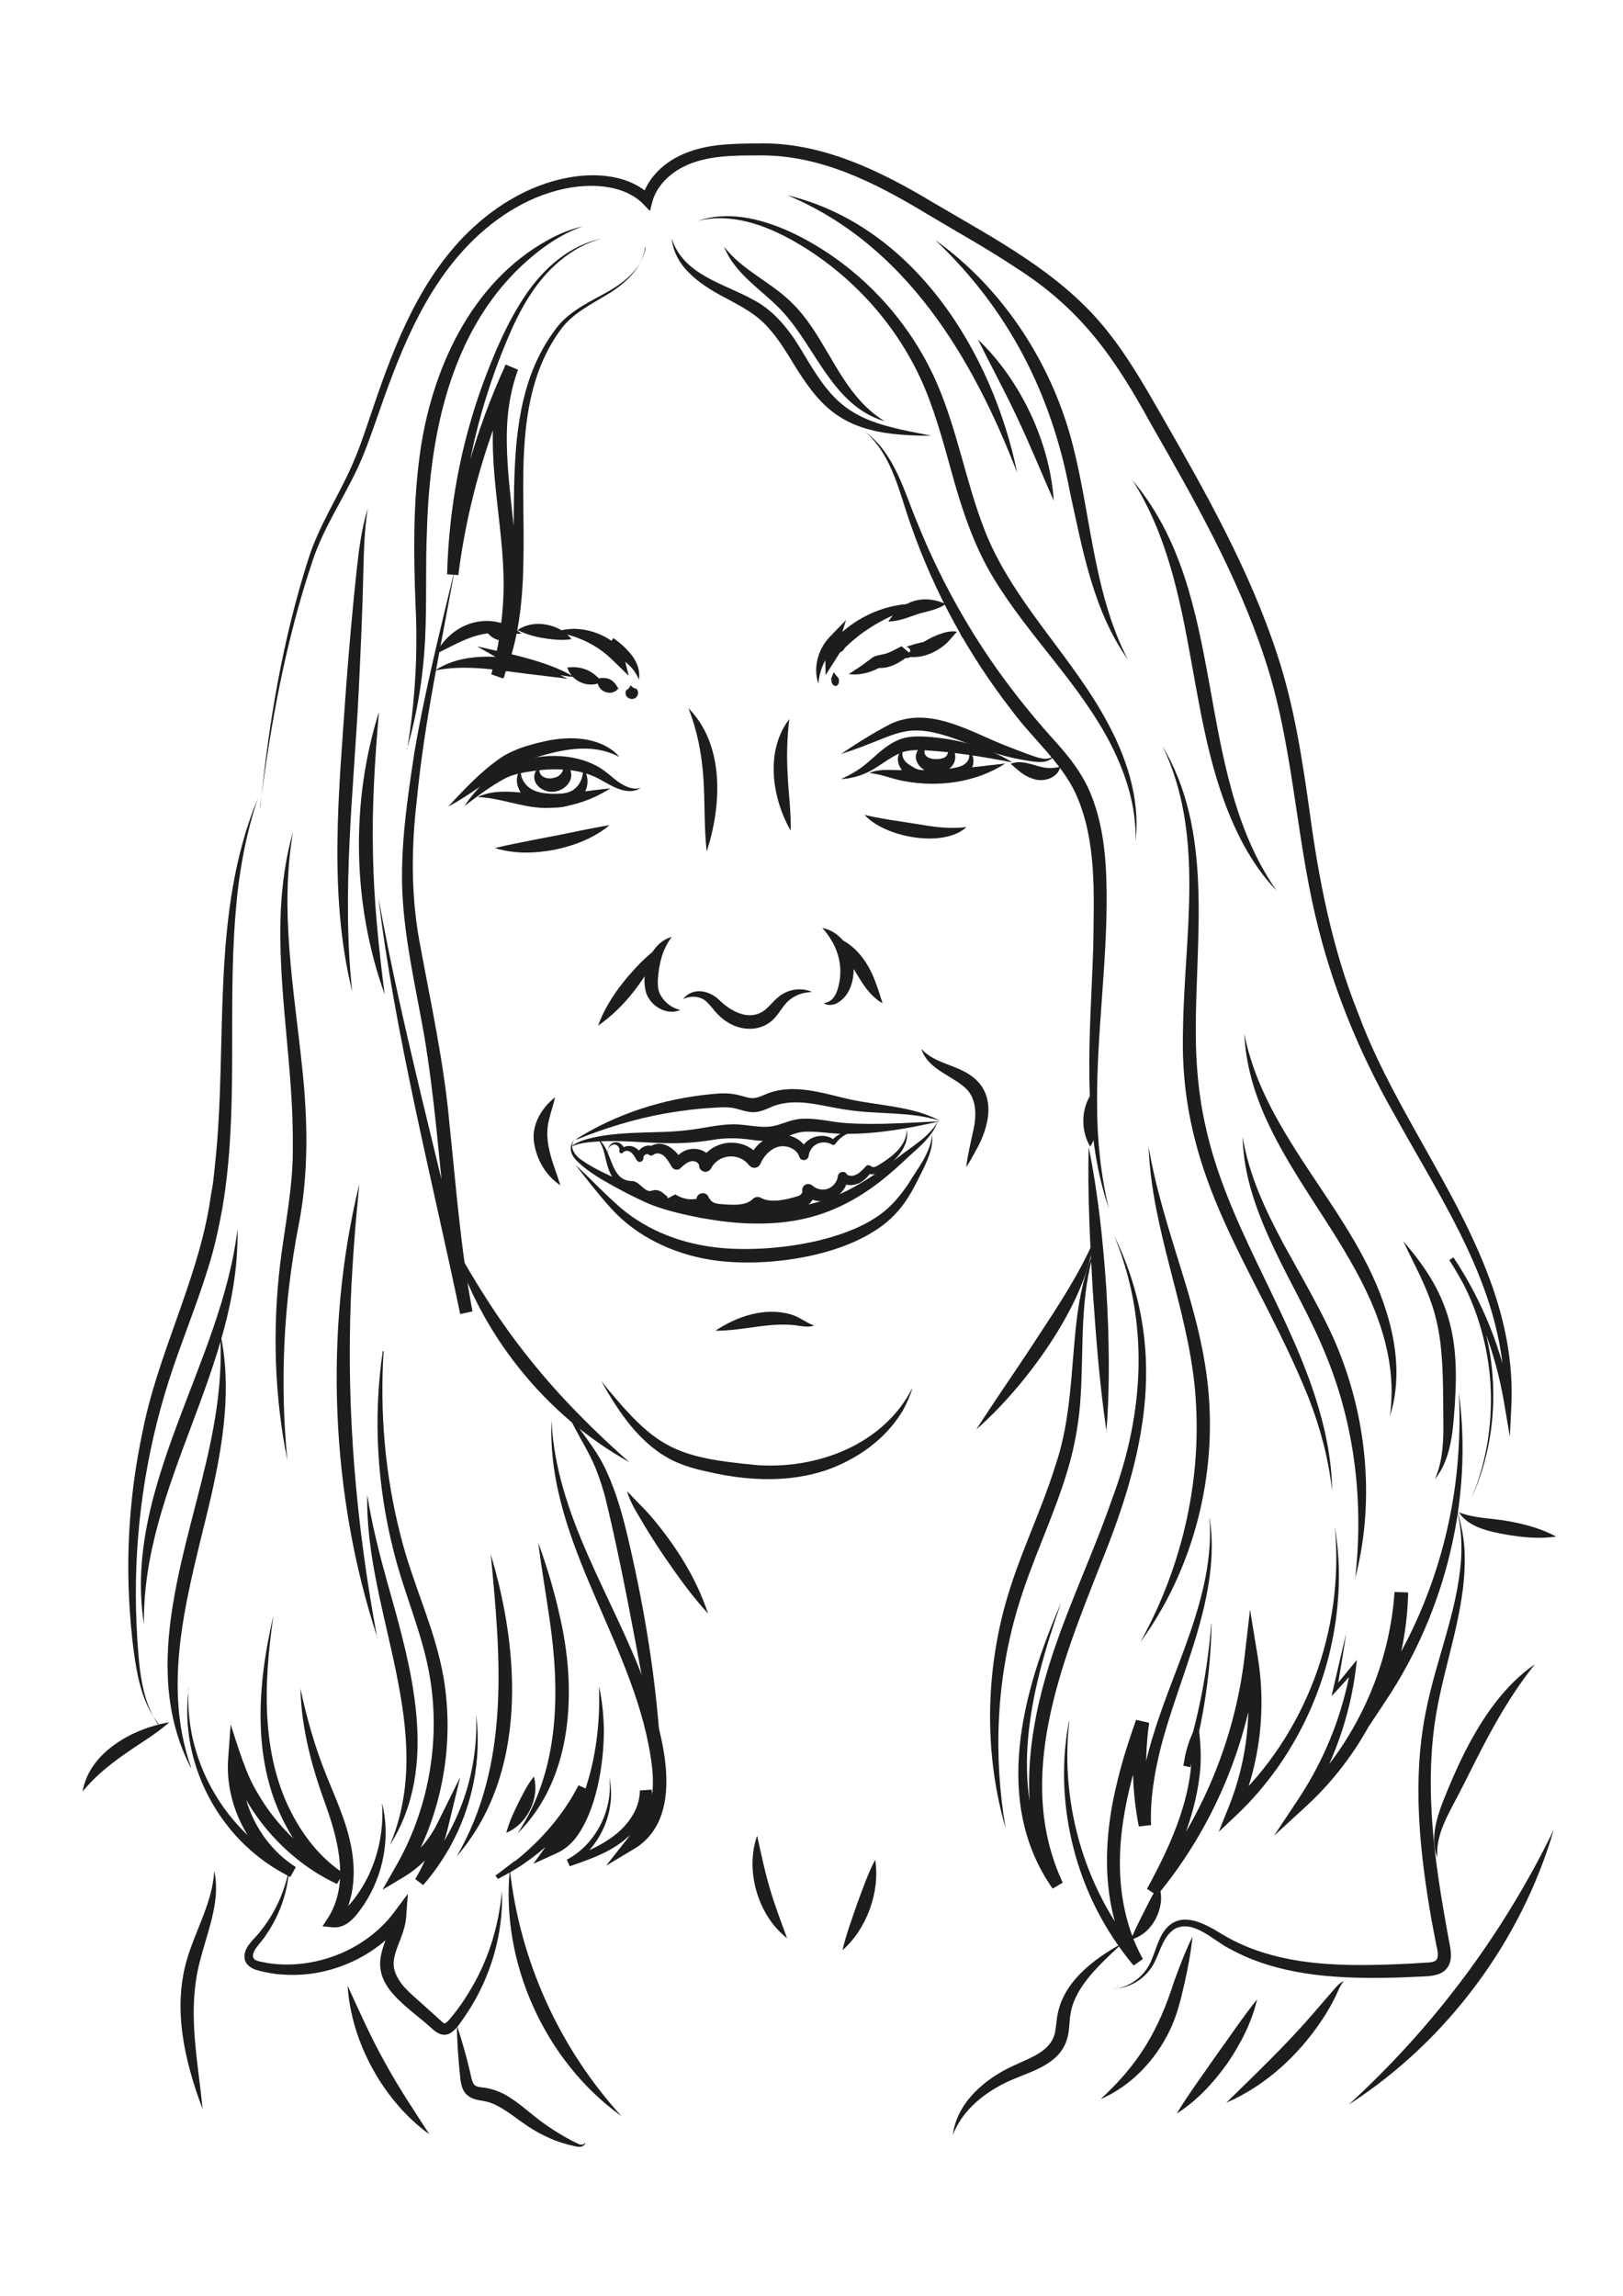 <?xml version="1.0" encoding="UTF-8"?>
<svg id="Vrstva_1" xmlns="http://www.w3.org/2000/svg" version="1.1" viewBox="0 0 595.3 841.9">
  <!-- Generator: Adobe Illustrator 29.0.0, SVG Export Plug-In . SVG Version: 2.1.0 Build 186)  -->
  <defs>
    <style>
      .st0 {
        fill: #1d1d1b;
      }
    </style>
  </defs>
  <path class="st0" d="M246.3,343.7c-3.5,4.8-4.6,9.9-5,15.5-.1,2.7.1,4.7,1.6,6.7,1.4,2,3.5,3.7,6.6,4.5-4.9,2.1-10.8-1.3-12.5-6.3-2.2-7.4,1.4-18.2,9.3-20.5h0Z"/>
  <path class="st0" d="M302.2,367.9c3-.5,4.3-2.7,5.1-5.3,1.5-5.1,1.2-10.3-1-15.2-1.1-2.4-2.6-4.8-4.7-7.1,6.5,1.2,11.2,7.8,11.5,14.3.2,5-1.4,10.7-6.1,13.3-1.6.8-3.6.9-4.9,0h0Z"/>
  <path class="st0" d="M250.5,366.4c3.6-4.5,9.7-3.3,13.5.5,4,3.9,10.2,7.3,15.5,4.2,2.4-1.3,4.7-5,7.6-6.6,3.2-1.9,7.5-2.3,10.7-.7-3.4.1-6.4,1.2-8.8,3.4-2.5,2.4-3.8,5.8-6.9,7.9-4.6,3.3-11.1,2.6-15.5-.4-2.1-1.3-3.9-3.2-5.4-5.1-1.4-1.7-2.6-3.1-4.5-3.7-1.9-.6-4.1-.5-6.2.5h0Z"/>
  <path class="st0" d="M205.6,434.7c-5.3-3.4-8.7-9.3-9.7-15.5-1.1-6.5,2.7-12.9,7.7-16.8-.7,3.1-1.7,5.8-2.3,8.5-2,8.2,1.8,16,4.3,23.9h0Z"/>
  <path class="st0" d="M338.1,384.8c4.9,5.3,12.3,5.5,18.1,9.7,9.6,6.8,6.7,18.8,1.7,27.5-1.1,2-2.2,4.1-3.5,6,.5-4.5,1.7-9.1,2.6-13.5,1.3-5.7,1.3-12.4-3.7-16.2-3.3-2.7-7.7-4.6-11.2-7.6-1.8-1.6-3.4-3.6-4.1-5.9h0Z"/>
  <path class="st0" d="M209.9,420.1c2.4-1.6,5.2-2.4,8-3,8.4-1.8,17.2-1.7,25.6-2,2.8-.1,5.6-.3,8.3-.6,5.7-.6,11.2-2.1,17.1-2.2,5.8,0,10.8,1.9,16.2.3,2.5-.7,5.2-2,8.6-2.3,6.2-.4,11.3,1.3,17.3,1.6,11.1.7,22.4-.2,33.8-.7-11.1,2.5-22.4,4.6-33.9,4.6-5.4.2-11.5-1.2-16.6-.7-2.3.3-4.8,1.4-7.7,2.4-2.9,1-6.4,1-9.4.7-5.9-.9-10.6-1.1-16.3-.1-5.6.9-11.6,1.3-17.3,1.1-8.6-.2-16.9-1.2-25.4-.5-2.8.2-5.6.5-8.2,1.6h0Z"/>
  <path class="st0" d="M211.4,417.7c14.6-9.2,31.7-14.7,49-16.4,2.9-.3,5.9-.6,9.1,0,2.4.4,4,1.2,6.1,1.4,1.8.1,3-.5,5-1.3,9.9-4.4,21.2-.5,30.8,1.7,5.4,1.2,11.1,1.8,16.8,2.8,5.7,1,11.4,2.3,16.5,5.1-11-3.5-22.4-2.2-34-4-8.7-1.2-17-4.2-25.4-1.9-2.6.7-4.3,2-7.3,2.6-3.1.7-6.5-.9-9.2-1.4-2.4-.4-5.1-.2-8,0-5.6.3-11.2,1.1-16.7,2-11.1,2-22,5.3-32.6,9.6h0Z"/>
  <path class="st0" d="M210.9,417.7c-2.5,2.6-.1,6.1,2.4,7.7,5.3,3.7,11.3,6.2,17.2,8.7,8.8,4.2,17.9,6.4,27.6,7.9,18.7,3.1,38.7,2.7,55.5-6.9,5.6-3.1,10.8-6.8,16-10.8,5-4,11-7.2,14.3-12.9-2.3,6.3-8.2,10.3-12.8,14.8-16,15-31.8,22.8-54,22.5-6.7,0-13.3-.9-19.8-2-6.5-1.3-13-2.7-19.2-5.2-6.1-2.7-11.8-5.7-17.6-9.1-2.8-1.7-5.6-3.6-8-5.8-1.2-1.1-2.5-2.4-3-4.2-.4-1.6,0-3.6,1.4-4.6h0Z"/>
  <path class="st0" d="M211.1,427.2c5,4.6,9.7,9.6,14.7,14.1,9.8,9.1,22.5,14.3,35.6,16,18.8,2.6,52-1.4,65.6-15.5,2.3-2.3,4.3-4.9,6.2-7.7,3.4-5.7,8.1-11.2,8.7-18,.5,5.2-2,10.1-4.3,14.7-2.3,4.7-4.7,9.3-8.2,13.3-14.1,16.5-48.1,21.2-68.7,17.9-13.8-2.2-27.2-8.5-36.6-18.9-4.6-5.1-8.8-10.5-13-15.9h0Z"/>
  <path class="st0" d="M220.2,418.4c4.4,4.2,3.8,14.3,11.2,14.7,3-.2,4.5,3.6,7,3.7.7-.1,1.9-.6,2.7-.3,1.6.3,2.4,1.3,3.5,2.2.1,0,.2.1.4.1.1,0,.3,0,.1,0,0,0-.2.1-.4.3-.1.2-.2.4-.2.6l3.2-1.7c1.5,1,3.3,1.6,5.1,1.8,1,0,2,0,2.9-.2.1,0,.3-.1.3-.2,0,0,0,0-.2.2-.1.2-.2.7,0,1l4.5-1.1c.6,1.7,2.8,2,4.5,2.1,2.5.2,5.4.4,7.7-.1,1.5-.3,2.7-.9,3.6-1.8.8-.8,2.1-1,3-.4,3.9,2.1,9.8.5,13.7-.7.7-.2,1.5-1,1.5-1.6-.3-1.4.6-2.7,2-2.8.7,0,1.3.2,1.7.6,1.4,1.3,3.7,1.8,5.5,1.2,1.9-.6,3.5-2.5,3.8-4.5,0-1.1,1.1-1.9,2.1-1.7.5,0,.9.3,1.1.7.6.9,2.3.8,3.2.4,1.4-.5,2.6-1.8,3.9-3.2.4-.5,1.1-.5,1.6-.2l.8.5s-.2,0,0,0c1,.1,1.9-.5,3-1.2,4.6-2.9,9.6-6.8,9.6-12.7,1.1,6.1-3.8,11.1-8.2,14.5-1.8,1.7-5.4,3.4-6.9.5,0,0,2.4.3,2.4.3-1.3,1.7-2.6,3.4-4.6,4.4-2.4,1.2-5.5,1.2-7.5-.9,0,0,3.2-1,3.2-1-.8,7.7-10.2,11.3-16.1,6.3,0,0,3.8-2.2,3.8-2.2.7,5-3.5,7.1-7,7.9-4.9,1.3-10.4,2.4-15.2-.3,0,0,3-.4,3-.4-1.7,1.8-4.1,2.8-6.2,3.2-3.2.6-6,.4-9.1,0-3.6-.2-8-2-8.7-6.2-.4-2.7,3.4-3.7,4.4-1.2.8,2-.9,4.2-2.7,4.7-4.2,1.2-8.8.1-12.2-2.5,0,0,3.2-1.7,3.2-1.7,0,3.6-4.6,4-6.6,1.9-.3-.4-1.5-1.5-1.6-1.4-.1,0-.2,0-.4,0-.3,0-1,.2-1.6.2-1.3,0-2.4-.6-3.1-1.2-1.3-.8-2.3-2.5-3.4-3.1-.5-.3-1.4-.2-2.1-.4-3.7-1-5.6-4.6-6.6-8-.9-3.1-1.2-6.4-3-9.1h0Z"/>
  <path class="st0" d="M223.2,422.4c-.5-1.5.7-3.3,2.4-3.5,1.9-.2,3.6,1.5,3.5,3.4,0,0-1.5-.5-1.5-.5,1.1-1.7,3.4-1.9,5.1-1.1,1.5.8,2.5,2.1,3.4,3.4,0,0-2.5,1-2.5,1-.7-3.4,3.5-6.3,6.5-4.4,0,0-2,0-2,0,4.8-3.5,9.9.9,12.2,5,0,0-3.4-.3-3.4-.3.8-.9,1.8-1.8,2.9-2.6,4-3,11-1.4,11.6,4.1,0,0-4.6-.9-4.6-.9,4.3-8.5,16.5-9.4,22-1.6,0,0-4.2.5-4.2.5,1.9-4.3,5.6-7.9,10.4-8.7,4.9-.8,10.3,2,11.6,7,0,0-3.4.2-3.4.2.9-5.9,8.3-9,13-5.2,0,0-1.3.2-1.3.2,2.4-2.8,6.4-4.3,10-3.6-1.8,0-3.5.6-4.9,1.4-1.5.8-2.7,2-3.6,3.3-.3.4-.9.5-1.3.2-1.7-1-4-1-5.6-.1-1.6.8-2.7,2.6-2.9,4.3-.2,1.8-2.8,2.1-3.4.4-.8-2.9-4.6-4.5-7.5-3.8-3,.7-5.5,3.3-6.8,6.3-.5,1.2-1.9,1.8-3.1,1.3-.4-.2-.8-.5-1.1-.8-3.6-4.8-11.2-4.1-13.9,1.2-.6,1.1-2.1,1.6-3.2.9-.8-.4-1.2-1.2-1.2-2.1,0-.2-.2-.6-.7-1-2.1-1.3-4.1.2-6,2-.9,1-2.7.8-3.3-.4-1-1.7-1.9-3.2-3-4.1-1.1-.9-2.8-1.2-3.9-.2-.5.3-1.2.2-1.6-.2,0,0-.2-.1-.4-.2-.4,0-1.1.3-1.3.7-.2.3-.2.5-.2.8,0,.7-.6,1.4-1.3,1.4-.5,0-1-.3-1.2-.7-.7-1.2-1.3-2.3-2.2-2.9-.8-.6-2.2-.7-2.8.2-.5.6-1.6,0-1.3-.7.3-1-.8-2.3-1.8-2.3-1.3,0-2.6,1.3-2.4,2.7h0Z"/>
  <path class="st0" d="M308.3,285.8c2.6-1.2,5.1-2.5,7.3-4.1,4.7-3.3,8.2-7.9,13.8-10.3,2.9-1.3,6.2-1.4,9.3-1.3,11.4.6,22.9,3.5,32.7,9.5-11-2.1-21.8-3.9-32.9-4.5-2.7-.1-5.1,0-7.3.7-5,1.7-9.2,6-14.3,8-2.7,1.1-5.6,1.8-8.4,1.9h0Z"/>
  <path class="st0" d="M318.9,283.5c3-1.4,6.5-1.2,9.6-1.1,5.1.1,10.3.2,15.4,0,8.3-.3,16.3-1.5,24.8-2.4-10.9,7.1-24.8,8.8-37.4,6.4-4.3-.8-8-2.5-12.3-2.9h0Z"/>
  <path class="st0" d="M331.1,274.7c-.6,3.5.8,4.9,3.8,6.6,1.8,1.2,3.3,1.2,5.5,1,3.6-.1,7.7-.1,11-1,1.3-.3,2.4-.9,3.2-1.8.8-.9,1.3-2.4.6-3.9.8.3,1.4,1.2,1.7,2.1,1.5,7.4-8.8,9.5-14,9.5-2.7,0-5.6.3-8.1-1.1-3.8-2.3-7.9-7.5-3.7-11.4h0Z"/>
  <path class="st0" d="M340.1,273.3c-1,1.1-1.2,2.3-.8,3.4.7,1.2,2.1,1.6,3.8,1.7,1.4,0,2.6-.2,3.5-.7,1.1-.8,1.7-2.6.8-4.1,2.8.2,3.7,4,2.4,6.4-2.8,5.1-11.5,4.5-13.6-.9-1.1-2.5,1-6.1,3.8-5.7h0Z"/>
  <path class="st0" d="M308.5,276.5c5.7-3.9,11.8-7.7,17.9-10.9,13.9-6.7,28.4,2.1,41.1,7.3,3.2,1.3,6.4,2.5,9.6,3.7,3.1,1,6.6,2.8,9.5.6-2.2,3.2-6.9,2.2-10.1,1.7-6.9-1.1-13.7-3.2-20.2-5.7-25.1-10.1-24.8-4-47.8,3.3h0Z"/>
  <path class="st0" d="M370.8,280.1c3.2-1.4,6.9,0,9.8.8,3,.9,5,1,8.3.3-.9,4.1-6,5.7-9.7,4.5-3.7-1.1-5.6-3.1-8.5-5.6h0Z"/>
  <path class="st0" d="M170.1,296c2.5-3.9,5.6-7.4,9-10.5,2.3-2.1,5-4.2,8-5.3,10.3-3.8,22.7-4.5,32.5,1.1,2.9,1.7,5,3.9,7.3,5.5,2.3,1.6,5,2.9,8.1,2.2-5.8,3.5-12.2-2.1-17.2-4.3-7.8-3.3-16.8-3-25.1-1.5-2.9.5-5.5,1.2-7.9,2.5-5.1,2.8-10,6.5-14.7,10.1h0Z"/>
  <path class="st0" d="M175.2,292.3c7.6-3.7,16.8-1.1,24.6-1,3.9,0,7.8-.2,11.8-.7,4-.5,8.1-1.1,12.3-1.5-7.2,4.6-15.6,7.3-24.2,7.2-8.7-.2-15.9-3.7-24.5-4h0Z"/>
  <path class="st0" d="M191.4,281.9c-.3.3-.4.7-.4,1.1,0,2.5,1.6,4.9,3.6,6.2,2.2,1.4,5,1.8,8.1,1.9,2.7,0,5.5.1,7.8-1.6,2.1-1.5,3.5-4.3,3.4-7.8,1.1,1.4,1.6,3.2,1.6,5.1-.4,6.7-6.7,9.7-12.8,9.3-3.7,0-7.8-1-10.5-3.9-2.3-2.4-3.6-6.4-1.7-9.4.3-.4.6-.8,1.1-.8h0Z"/>
  <path class="st0" d="M197.9,281.6c-.6,3.1,2.5,4.3,5,3.7,2.7-.4,4.5-2.8,3.3-5.5,1.1,0,2.1.8,2.7,1.9,2.7,5.3-3.8,10.1-8.7,8.3-1.8-.5-3.6-2-4.1-3.9-.5-1.7.2-4,1.9-4.5h0Z"/>
  <path class="st0" d="M164.4,295.8c6.1-6.6,12.3-13.2,19.7-18.2,5.3-3.3,11.2-4.8,17.3-6.1,6-1.1,12.5-1.2,18.3,1,2.9,1.1,5.6,2.8,7.5,5.1-10.7-5.6-22.2-2.5-33,.9-2.7.9-5.3,1.9-7.7,3.2-7.5,4.4-14.4,10-22.1,14.1h0Z"/>
  <path class="st0" d="M290,304.6c-6.9-12-9.4-29.3-.5-40.9-.8,7-1,13.4-.6,20.3.3,6.9,1.3,13.6,1.1,20.6h0Z"/>
  <path class="st0" d="M259.2,312.2c-1-9-.6-17.9-1.2-26.8-.6-8.9-2.2-17.3-5.5-25.7,13.4,13.5,12.2,35.8,6.7,52.6h0Z"/>
  <path class="st0" d="M317,298.8c5.6,1.4,13.1,2.4,18.8,3.3,6.4,1.1,12.1,2,18.7,1.2-8.5,7.9-30.3,3.7-37.5-4.6h0Z"/>
  <path class="st0" d="M181.5,311c9.7-2.3,21.6-4.3,31.4-6.4,3.5-.7,7-1.4,10.7-2-5.8,4.8-12.9,7.5-20.1,9-7.3,1.4-14.9,1.6-22-.6h0Z"/>
  <path class="st0" d="M220.7,506.7c19.7,24.1,26,27.7,57.1,30.6,22.2,1.5,46.4-7.6,56.9-28.4-.8,2.8-2,5.5-3.4,8.1-4.5,7.7-11.4,13.9-19.2,18.1-15.8,8.9-34.9,8.7-52.1,4.7-4.3-.9-8.8-2.1-12.8-4-12.3-5.9-20-17.6-26.5-29h0Z"/>
  <path class="st0" d="M262.4,488c8-5.3,18-8.7,27.6-6,3.2.9,5.5,3,8.6,4.1-1.6.6-3.3.4-4.9.2-10.6-1.9-20.6,1.8-31.3,1.7h0Z"/>
  <path class="st0" d="M300.1,250.5c-1.9-5.9,0-12.5,4.3-17,0,0,5.9-6.1,5.9-6.1l-2.6,8.4c-.4,1.3-.5,2.6-.4,3.9l-4.3-1.1,1.2-2.3c.2-.3.4-.7.6-1,1.5-2.4,5.5-1.6,5.2,1.5-.1,1.4-1.3,2.6-2.7,2.5-1.6,0-2.3-1.5-3.3-2.6,0,0,1.5-1.6,1.5-1.6,6.3-6.9,14.9-11.7,24.1-13.2,3-.5,6.1-.6,9.1-.2-2.9.8-5.7,1.7-8.4,2.8-5.3,2.1-10.4,4.9-14.9,8.3-2.2,1.7-4.4,3.6-6.3,5.6l.2-3.1c-1.5-2.1-5.1-.4-3.9,2.2.5,1.2,2.4,1.6,3.2.8.4-.5,0,.2-.2.5l-1.4,2.2-4.2,6.6c.1-3.7-.7-10,1.2-13.3,0,0,3.3,2.3,3.3,2.3-4.1,3.3-6.7,8.6-7.1,14h0Z"/>
  <path class="st0" d="M325.9,227.8c5-7.6,12.7-10,21-6.3-3.1,2.2-7.1,2.7-10.3,3.7-3.3,1.1-6.9,2.7-10.7,2.7h0Z"/>
  <path class="st0" d="M311.3,247.2c2.5-1.6,4.7-3,6.9-4.7.9-.6,1.4-1.2,2.6-1.8,2.1-.7,3.4-.6,5.2-1.4,1.5-.6,3-1.5,4.7-2.3l3.2,2.7c0-.1,0-.2,0-.3.1-.5,0-1.2-.4-1.6-.5-.5-.7-.5-.9-.5-.3,0-.3,0-.4,0,0,0,0,0,0,0,0,0-.1,0,0,0,1.9-.7,3.8-1.3,5.8-1.7.9-.2,1.7-.3,2.6-.4-1.9,2.1-4.1,3.9-6.3,5.5-1.8,1.4-5,.4-4.5-2.3,0-.2,0-.3.1-.5l3.2,2.7c-2.3,1.8-5.1,3.6-8.2,4.2-.7.1-2,.2-2.5.2-.1,0-.4.1-.9.4-3.2,1.5-6.7,2.3-10.2,1.8h0Z"/>
  <path class="st0" d="M332,240.7c3.4-3.9,13.9-10.3,19-9-1.4,1.4-2.3,2.7-3.6,4-4.1,3.8-9.7,6.1-15.3,5h0Z"/>
  <path class="st0" d="M352.7,233.4c-1.3-3.1-.3-3.7,1.9-1.2,1.3,3.1.3,3.7-1.9,1.2h0Z"/>
  <path class="st0" d="M234.4,249.5c-1.4-4.1-4.8-6.9-8.3-9.1-1.2-.8-2.4-1.5-3.7-2.3l2.8-3.8c1.6,1.2,2.8,3,3.3,5l2.1,8.5-6.3-6.1c-4-3.9-9.1-6.8-14.5-8.5-1.9-.6-3.8-1-5.9-1.5,2-.7,4.1-1,6.3-1.1,6.6,0,13,2.7,17.7,7.4,0,0-4.2,2.3-4.2,2.3-.2-.9-.7-1.8-1.5-2.5l2.8-3.8c4.8,3.5,10.5,8.8,9.3,15.3h0Z"/>
  <path class="st0" d="M189.9,231c4.6-3.1,10.7-2.7,15.5-.2,1.6.9,3,2,4.2,3.6-1.9.3-3.6.3-5.3.2-5.1-.4-9.7-1.2-14.4-3.5h0Z"/>
  <path class="st0" d="M159.7,240c6.2-12.2,20.6-16.4,31.6-7.6-3.1.1-6-.2-8.7-.3-8.5-.3-15.4,4.2-22.9,7.8h0Z"/>
  <path class="st0" d="M178.9,232.2c2.6-3.6,8.2-2.9,9.9,1.2-3.4,2.4-7.2,1.9-9.9-1.2h0Z"/>
  <path class="st0" d="M159.5,245.9c10.1-6.7,23.2-5.5,34.6-3.6,0,0-1.5,4.6-1.5,4.6-2.4-1.2-15.1-8.4-17.7-9.9,11.3,2.7,25.7,5.2,35.7,11.3-3.1-.3-7.5-1.1-10.6-1.5,0,0-10.4-1.6-10.4-1.6l1.5-4.4c1.2.6,2.5,1.1,3.7,1.7l13.4,6.4-14.9-1.8c-11.4-1.4-22.5-3.5-33.9-1.2h0Z"/>
  <path class="st0" d="M208.1,244.8c5.1-.7,9.6,1.2,12.6,5.3-4.8,2.5-11.1-.2-12.6-5.3h0Z"/>
  <path class="st0" d="M219.3,248.8c3.8-.6,5.6.3,7.5,3.7-2.8,3.5-8.6.6-7.5-3.7h0Z"/>
  <path class="st0" d="M229.6,253.2c1.2-.7,1.4-1.3,1.7-1.9.5.5.8,1,2.2,1.3.7.9.6,1.8.3,2.5-1.2,2.4-5.2,1-4.2-1.8h0Z"/>
  <path class="st0" d="M304.8,249c1.5-3.2.2-3,2.7-.4.8,1.8-.5,3.9-2,2.5-.3-.4-.6-1-.6-2.1h0Z"/>
  <path class="st0" d="M219.4,376c3.3-8.8,9-16.2,15.5-22.9,2.3-2.1,4.5-4.6,7.5-5.7-1.6,2.7-2.7,5.5-4.4,8.2-4.9,7.9-10.8,15.1-18.6,20.5h0Z"/>
  <path class="st0" d="M306.1,343.6c7.7,2.4,12.7,9.8,15.2,17.1.9,2.3,1.6,4.6,2.4,7.2-2.4-1.3-4.3-3.3-5.9-5.3-1.6-2.1-2.8-4.2-4.1-6.3-2.5-4.3-5.1-8.1-7.7-12.7h0Z"/>
  <path class="st0" d="M166,455.3c8.4,15.3,17.6,29.9,28.6,43.5,10.9,13.6,23.1,25.8,36.2,37.4-30.8-17.2-54.8-47.1-64.8-80.9h0Z"/>
  <path class="st0" d="M358.1,524.2c7.4-11.5,15.2-22.6,22.6-34,7.5-11.4,14.8-22.5,20.4-35-3,23.5-25.3,53.6-43,69h0Z"/>
  <path class="st0" d="M236.6,90.7c-.9,7.5-7.1,13.1-13.2,16.9-6.2,3.8-12.9,7-17.4,12.8-17.9,24-13.4,56.1-14,84.5-.2,14.8-1.6,30.1-7.5,43.9,0,0-4.3-1.5-4.3-1.5,2.5-9,3.9-18.3,4.4-27.6,1.2-23.8-6.3-47.6-3-71.5.7-4.9,2-9.7,3.7-14.3l4.5,1.9c-11,23.7-18.4,49.1-21.7,75.1l-4.1-.3c.6-23.9,5-47.7,13.2-70.1,4.2-11.2,8.8-22.2,15.5-32.2,6.6-9.8,16.2-18.4,28-20.8-5.8,1.5-11,4.5-15.5,8.3-9.1,7.6-14.8,18.3-19.3,29.1-11.4,27.1-17.6,56.4-17.7,85.8,0,0-4.1-.3-4.1-.3,3-26.5,10.2-52.5,21.4-76.7,0,0,4.5,1.9,4.5,1.9-3.2,8.7-4.3,17.9-4.1,27.2.3,19,4.7,37.9,3.7,57.1-.5,9.7-2.1,19.3-4.8,28.7l-4.3-1.5c2.8-6.6,4.7-13.5,5.8-20.6,5.9-35-5.3-77.2,18.5-107.1,4.9-5.8,11.9-8.9,18.3-12.5,6.2-3.6,12.5-8.6,13.7-16.1h0Z"/>
  <path class="st0" d="M166.9,208.3c-5,28-11.3,56.6-14,85-2,17-2.2,34.1.8,51.1,4.1,22.5,9.2,45.3,11.2,68.2,2.4,22.8,4.1,45.7,8.4,68.3,0,0-4.5,1-4.5,1-10.3-49.4-24-102.8-30-152.7,8.9,49.4,23.6,102.5,34.5,151.7,0,0-4.5,1-4.5,1-4.7-22.7-6.4-45.7-8.8-68.7-1.2-11.4-2.6-22.8-4.5-34-3-16.9-7-34-7.9-51.4-.8-17.4,1.8-34.8,4.4-51.9,3.8-22.4,9.6-45.5,14.9-67.5h0Z"/>
  <path class="st0" d="M141.1,364.7c-11.8-32.8-12.6-70.4-2.1-103.6-1.5,17.3-2.6,34.5-2.2,51.9.3,17.4,2.1,34.5,4.3,51.8h0Z"/>
  <path class="st0" d="M129.2,363.7c-8.9-36.1-4.8-74.4-2.3-111,1.1-14.8,2.4-29.5,4-44.3.8-7.4,1.8-14.8,4-21.9-1.2,7.3-1.4,14.7-1.6,22.1-.3,14.8-1,29.6-1.7,44.4-1.8,36.4-6.4,74.3-2.4,110.7h0Z"/>
  <path class="st0" d="M149.3,275c3-17.7,4-35.5,3.1-53.5-.7-18-.9-36.2,1.5-54.2,4.1-31.2,18.7-63.8,47.3-79.4,4-2.2,8.2-3.9,12.6-4.9-8.4,2.9-15.8,8.3-22.3,14.3-26.4,24.7-33.9,62.4-34.9,97.2-.6,13.4,0,26.9-.7,40.4-.7,13.5-2.9,27-6.7,40h0Z"/>
  <path class="st0" d="M95.5,296.2c3-30.9,8.2-61.9,17.7-91.5,3.8-11.9,10.8-22.5,15.8-33.8,2.5-5.6,4.5-11.5,6.5-17.4,7.9-23.5,16.7-48,34.2-66.3,10.5-10.9,23.9-19.4,38.9-22.1,10.4-1.9,22.4-.9,30.3,6.8,0,0-3.5,1-3.5,1,1.8-7,7.2-12.4,13.3-15.5,9.3-4.7,19.3-4.7,29.3-4.8,23.3-.6,45,10.1,64.3,21.7,22.2,13.1,46.1,25.4,62.8,45.8,8.4,10.2,14.8,21.6,21.2,32.7,16,27.9,32.1,56.4,42.2,87.3,6.1,18.5,9.1,37.9,11.8,57.1,3.4,25.5,8.3,50.6,17.9,74.5,17.6,47.8,58,89.2,56.2,142.7,0,0-.6,12.5-.6,12.5l-2.1-12.4c-3.1-18.5-9.9-36.5-20.1-52.4l1.5-1c16.8,26.1,19.4,60.7,6.4,88.8,6.1-14.1,8.3-29.8,7-45-1.4-15.2-6.4-30.2-14.9-42.8l1.5-1c10.6,15.9,17.9,34,21.2,52.9l-2.6.2c1.2-39.3-22.4-72.9-40.6-106.1-12.8-22.5-22.7-46.8-28.6-72.1-7.4-31.4-8.4-63.9-18.6-94.5-10-30.5-25.9-58.4-41.9-86.3-13.2-24.1-25.6-41.9-49.2-56.9-10.6-7.1-21.9-13.3-32.9-19.9-19-11.5-39.3-21.8-61.9-21.4-9.1,0-19.2,0-27.4,4.2-5.3,2.7-9.8,7.2-11.3,12.7l-.9,3.5-2.5-2.6c-6.6-6.7-17.6-7.5-26.7-6-14.2,2.4-27,10.4-37.1,20.7-17.4,17.9-26.2,41.7-34.2,64.8-2.1,5.9-4.1,11.8-6.8,17.5-5.3,11.3-12.3,21.6-16.3,33.4-9.9,29.4-15.6,60.2-19.4,90.9h0Z"/>
  <path class="st0" d="M246.4,87.5c4.3,13.4,19.1,16.4,30,22.5,7.3,3.8,12.8,10.6,17,17.5,9.3,15.5,14.3,24.2,32.9,29,5,1.4,10.2,2.2,15.3,3.3-5.3,0-10.5-.2-15.8-.9-20-2.8-27-12.6-36.7-28.7-2.7-4.3-5.5-8.4-9.1-11.9-3.5-3.4-7.9-5.8-12.5-8.3-9.1-4.7-20-11.2-21.1-22.5h0Z"/>
  <path class="st0" d="M324.2,154.4c-18.5-5.6-24.9-26.5-36.7-39.6-7.1-8-17.8-13.8-21.9-24.3,6.9,8.9,17.5,13,25.3,21,2.7,2.7,5,5.7,7.1,8.8,8.2,12.2,13.3,25.9,26.2,34h0Z"/>
  <path class="st0" d="M317.5,158.5c10.7,7.9,14.1,21.7,19,33.3,4.8,11.9,10.4,23.4,16.9,34.5,9.7,16.7,21.2,31.9,34.2,46.2,4.4,4.9,8.6,10.3,11.5,16.4,5.6,12.2,6.7,25.7,6.8,38.8.2,25.9-3.7,51.5-3.5,77.3,0,12.8,1.3,25.7,4.3,38.2-10.4-30.7-6.7-64.4-5.7-96.3.2-18.7,1.4-38.6-6.5-56-5.4-11.4-15.7-20-23.2-30.1-8-10.3-15.2-21.2-21.4-32.6-6.2-11.4-11.5-23.3-15.8-35.6-4.3-12-6.7-25.4-16.7-34.2h0Z"/>
  <path class="st0" d="M230,546.8c3,3.4,6.4,6.4,9.3,9.9,8.7,10.4,16.1,22,20.4,35-6.2-6.7-11.3-14-16.4-21.4-2.5-3.7-4.9-7.5-7.2-11.3-2.2-3.9-4.9-7.7-6.1-12.2h0Z"/>
  <path class="st0" d="M207.8,516.8c4.5,7.6,10.8,14.2,14.5,22.4,3.8,8.1,6.2,16.9,8.2,25.5,6.7,28.7,11.3,58,12.2,87.5-7.1-34.3-12.5-69.4-20.8-103.5-1.6-5.6-3.4-11-6.2-16.1-2.7-5.2-5.9-10.2-8-15.8h0Z"/>
  <path class="st0" d="M70,648.3c-19.5-38-.6-81.1,7.3-119.7,2.7-13.1,4.3-26.5,3.4-40.1,4.5,20.1,1.1,41.1-3.4,60.8-7.5,32.2-18.7,66.4-7.2,98.9h0Z"/>
  <path class="st0" d="M52.8,595.6c-7.9-50,28.6-96,34.3-144.9,1.1,50.8-35,94.1-34.3,144.9h0Z"/>
  <path class="st0" d="M58.2,632.2c-4.6-5.7-6.8-12.9-8.1-20-1.3-7.2-2-14.4-2.5-21.6-1.5-21.8.1-43.8,4.6-65.1,5.5-28.5,19.6-54.5,24.5-82.9.2-1.6,1-6.4,1.3-7.9.3-2,.7-6,.9-8,4.8-44.5-1.9-91.6,15.7-134-4.6,13.7-7.1,28-8.2,42.3-3,36,1.3,72.6-4.9,108.4-1.3,7.1-2.9,14.5-5.1,21.4-4.3,14-9.9,27.3-14.3,41-8.8,27.3-12.9,56.1-12.2,84.8.2,7.2.6,14.4,1.4,21.5.9,7.1,2.6,14.3,6.7,20.3h0Z"/>
  <path class="st0" d="M69.2,619.2c-1.3,20.4,7.5,40.8,22.4,54.5,4.9,4.5,10.5,8.3,16.6,11l-2,3.6c-14.7-8.9-23.8-26.3-22.5-43.5,0,0,.9-12.4.9-12.4,2.6,7.8,5.5,18.1,9.8,25,7.2,12.6,18.2,23,31.2,29.4,0,0-2.3,4-2.3,4-7.5-5.3-13.6-12.4-17.9-20.3-13.3-23.8-11.1-52.4-5.1-78.1-3.7,25.4-4.9,53.3,8.6,76,4.3,7.3,10,13.9,17,18.5l-2.3,4c-4.7-2.2-9.1-4.9-13.2-8-12.3-9.4-21.8-22.5-26.5-37.2,0,0,4.8-.6,4.8-.6-1.2,15.4,6.7,31.3,19.8,39.6,0,0-2,3.6-2,3.6-6.4-3.1-12.2-7.3-17.2-12.2-14.9-14.6-23-36.3-20-57.1h0Z"/>
  <path class="st0" d="M202.3,520.9c1.6,34.9,22.4,64.4,34.2,96.3,6.1,17.2,15.7,48.1-3.2,60.4,0,0-11,6.6-11,6.6l7.9-10c3.7-4.8,5.5-11.2,4.5-17.3l4.3-.3c-.2,7.7-4.9,14.4-10.9,18.9-5.7,4.3-12.5,6.6-19.1,8.9l-1.1-2.4c10.6-5.6,17-18.2,15.6-30.2,2.7,12.4-3.4,26-14.3,32.5,0,0-1.1-2.4-1.1-2.4,9.1-3.6,19.1-7.7,24.1-16.5,1.6-2.7,2.5-5.8,2.5-8.8l4.3-.3c1.2,7.2-.6,14.9-5,20.9l-3.1-3.5c8.2-5.3,9.2-16.4,8.3-25.4-5.1-44.3-38.9-81.7-36.9-127.3h0Z"/>
  <path class="st0" d="M110.2,619.2c2.3,10.9,5.3,21.4,9.4,31.6,4.2,10.5,9.1,20.6,10,32.3.6,7.8-.8,16.1-5.3,22.7,0,0-1.7-3.6-1.7-3.6,1.4.2,2.7-.8,3.8-1.8,10-10.2,14.8-25,13.7-39.3,3.2,12.5.6,26.4-6.5,37.2-2.7,3.9-6,8.9-11.5,8.5,0,0-3.8-.4-3.8-.4l2.1-3.2c7.6-12.2,3.9-27.6-.7-40.6-5.1-13.8-9.2-28.6-9.5-43.4h0Z"/>
  <path class="st0" d="M142.9,676.9c18-42.4-9.1-85.5-8.2-128.7,1.7,10.9,4.4,21.4,7.3,31.9,8.7,30.8,19.6,67.5.9,96.7h0Z"/>
  <path class="st0" d="M138.5,600.8c-17.3-52.3-19.8-113.1-6.7-166.6-1.4,14-2.5,27.9-3.1,41.8-1.7,41.8,2,83.8,9.7,124.8h0Z"/>
  <path class="st0" d="M140.7,495.6c-1.4,22.4.5,44.9,6,66.6,4.3,18,12.8,34.6,16,53,4.2,24.8-.7,51-13.8,72.5,0,0-3.2-3.2-3.2-3.2,6.2-3.6,11.4-9.1,14.6-15.6l8.5-17.2-4.5,18.6c-1.8,7.4-4.8,14.4-8.9,20.8,0,0-2.9-2.2-2.9-2.2,15.1-16,23.2-38.2,22.1-60.3,2.2,16.7-1.4,34.1-9.6,48.8-2.8,4.9-6,9.6-9.8,13.9l-2.9-2.2c3.7-6.1,6.3-12.9,7.8-19.9,0,0,4,1.4,4,1.4-3.4,7.3-9.1,13.6-16.1,17.8l-7.7,4.6,4.5-7.9c12.1-20.7,16.8-45.6,13-69.3-2.5-16-9.5-31.1-13.4-46.9-6.1-23.9-7.6-49.1-4-73.5h0Z"/>
  <path class="st0" d="M167.5,680.8c19.8-34.1,16.1-73.2,12.5-110.8,10.8,36,13.6,80.6-12.5,110.8h0Z"/>
  <path class="st0" d="M185.7,672.1c1.1-4,2.6-7.2,4.3-10.7,1.8-3.5,3.3-6.7,5.8-9.9,2.3,7.9-2.5,17.6-10.1,20.6h0Z"/>
  <path class="st0" d="M189.6,672.7c15.8-23.4,15.9-52.5,11.9-79.4-1.3-9.1-2.9-18.3-4.1-27.6,3.2,8.8,5.9,17.7,7.9,26.9,6.3,26.9,5.1,59.7-15.8,80.1h0Z"/>
  <path class="st0" d="M189.6,681.8c-2.3,2.4-4.7,4.8-7,7.2l-.9-1.2c3.2-2.1,6.3-4.4,9.2-6.9,8.7-7.3,16.1-16.1,21.3-26.2,0,0,4.4,2,4.4,2-2.8,8-6.8,15.5-11.7,22.3l-3-3.7c6.5-2.8,10-11,12.3-17.7,4.4-12.5,6-25.9,5.5-39.2,1.2,5.3,1.7,10.7,1.8,16.1,0,12.3-2.7,29.6-10.4,39.6-1.8,2.3-4.3,4.4-7.1,5.6l-8.4,3.8c6.5-8.7,13-18.3,16.7-28.6,0,0,4.4,2,4.4,2-5.8,10.4-14.1,19.3-23.9,26.1-3.2,2.3-6.6,4.2-10.1,6l-.9-1.2c2.7-2,5.3-4.1,8-6.1h0Z"/>
  <path class="st0" d="M408.4,452.6c20.3,41.3,12.1,79.7-4.5,120.5-14.4,36.6-32,78.9-14.1,117.3,0,0-3.7,2.2-3.7,2.2-22.2-31.6-11.1-72.3,3.1-104.8-11.4,32.3-21.5,72.1.4,102.2,0,0-3.7,2.2-3.7,2.2-12.1-24-9.6-52.1-2.4-77.2,6.4-22.4,16.8-43.3,24.4-65.3,11.9-31.7,13.8-65.5.5-97.2h0Z"/>
  <path class="st0" d="M368.8,670.3c-7.6-26.4-7.4-55-.2-81.5,4.8-17.6,13.1-34,18.5-51.3,5.9-17.2,5.7-35.3,7.8-53.3,1.1-9.1,3-18.2,6.8-26.5-5.7,17.5-4.2,35.8-5.3,53.9-.5,9.2-2.1,18.4-4.7,27.2-5.2,17.5-13.4,33.8-18.5,51.2-7.7,25.9-8.9,53.6-4.4,80.2h0Z"/>
  <path class="st0" d="M405.9,525.2c-2.6-17.4-3.9-34.8-5.1-52.2-1-17.5-1.9-34.9-1.5-52.4,3.5,17.2,5.3,34.6,6.5,52.1,1,17.5,1.4,35,0,52.5h0Z"/>
  <path class="st0" d="M399.9,420.5c-3.4-5.6-3.4-13.2,0-18.8,3.4,5.6,3.4,13.2,0,18.8h0Z"/>
  <path class="st0" d="M392.2,631.3c-1.8,15.6-.2,31.5,4.4,46.5,4.6,14.8,12.2,28.8,22.4,40.4,0,0-3.4,2.4-3.4,2.4-12-20.5-11.3-45.7-5.6-68,1.8-7.5,4.2-14.8,6.7-21.9l4.8,1.1c-.9,6.2-1.2,12.4-1.1,18.6.1,6.2.7,12.5,1.8,18.6l-4.5.5c-.6-25,10.9-47.7,18.8-70.7,4.7-13.7,8.3-28,7.1-42.6,1.6,9.6.8,19.6-1.1,29.1-3.8,19-12,37.1-16.8,55.8-2.3,9.3-3.9,18.8-3.5,28.2l-4.5.5c-2.5-12.7-2.8-25.9-1.1-38.7,0,0,4.8,1.1,4.8,1.1-7.3,21-13.3,43.3-9.4,65.5,1.3,7.2,3.6,14.3,7.2,20.7l-3.4,2.4c-5.2-6.2-9.6-12.9-13.3-20-10.9-21.2-14.9-46.1-10.4-69.6h0Z"/>
  <path class="st0" d="M444.4,595.3c-.3,17.8-3,35.6-7.8,52.8,0,0-2.5-.6-2.5-.6.5-3.9,1.5-7.8,3.1-11.4l2.2-5c.9,6.8,1.5,14,.5,20.8-1.9,15.1-8.2,29.4-15.2,42.7,0,0-3.7-2.4-3.7-2.4,9.7-12.1,17.7-25.6,23.7-39.9,6-14.3,10-29.4,11.8-44.8,0,0,2-17.2,2-17.2l2.8,17.1c3.2,19.1.9,39-6.7,56.8,0,0-3.4-2.4-3.4-2.4,13.8-12.7,24.3-28.7,30.9-46.2,6.6-17.6,9.3-36.8,7.5-55.6,1.6,9.4,1.9,19,1,28.5-2.6,28.7-15.6,56.5-36.4,76.5,0,0-7.2,6.8-7.2,6.8l3.7-9.2c6.9-17.1,8.9-36.2,5.8-54.4,0,0,4.8-.1,4.8-.1-3.5,31.7-16.5,62.4-36.9,87,0,0-3.7-2.4-3.7-2.4,9.3-17.1,17.8-35.8,16.3-55.7l2.8.5c-1.6,3.3-2.7,6.8-3.3,10.5l-2.5-.6c5.5-16.9,8.9-34.4,10.3-52h0Z"/>
  <path class="st0" d="M493.9,598.2c-.8,5.4-2.6,16.2-3.5,21.6,0,0-1.3-.6-1.3-.6,1.6-1.9,7.1-8.7,8.6-10.5,0,0-.4,3.4-.4,3.4-2.2,17.6-8.3,34.6-17.6,49.6,0,0-3-2.5-3-2.5,20.2-19.8,32.9-47.1,34.8-75.4,0,0,5,.2,5,.2-.3,13.4-2.9,26.8-7.9,39.2l-4.1-2.1c16.5-24,26.7-52.2,29.8-81.1,1-9.7,1.3-19.5.8-29.3,2.6,19.5,1.4,39.5-3.2,58.7-4.6,19.3-12.6,37.8-23.6,54.3,0,0-11.4,17.2-11.4,17.2l7.3-19.4c4.6-12,7.1-24.8,7.3-37.6l5,.2c-1.9,29.4-15.4,57.9-37,77.9,0,0-12.2,11.2-12.2,11.2l9.1-13.7c7.1-10.8,12.6-22.7,16.1-35.1,1.2-4.2,2.2-8.4,2.9-12.7l1.7.8c-1.4,1.5-7.4,8.2-8.7,9.5.4-1.7,2.6-11.4,3.1-13.4,0,0,2.5-10.6,2.5-10.6h0Z"/>
  <path class="st0" d="M526.3,542.5c3.1-7.1,3.2-14.7,3.1-22.2-.1-7.6,0-15.3-.6-22.7-.5-7.5-1.8-14.7-4.5-21.7-2.6-7-6.3-13.7-9.6-20.7,18.7,21.3,20.9,37.9,18.5,65.3-.6,7.6-2,16-7,22.1h0Z"/>
  <path class="st0" d="M418.5,601.8c15.5-28.2,22.7-60.4,19.8-92.3-2.8-30.2-15.9-58.6-17-89,2.6,15.5,7.4,30.3,12,45.3,4.7,15,8.9,30.4,10.1,46.3,2.4,31.5-6.3,64.2-24.9,89.8h0Z"/>
  <path class="st0" d="M426.2,273.3c19,31.5,12.3,70.1,12.4,105,0,11.7,1,23.4,3.6,34.8,7.6,34.9,28.9,64.7,40,98.5,3.7,11.4,6.3,23.2,6.4,35.1-1.3-11.8-4.4-23.3-8.7-34.3-19.2-47.6-47.5-78.9-46-134.2.4-35.1,8.4-72.1-7.7-105h0Z"/>
  <path class="st0" d="M497,579.4c3.3-28.2,0-56.8-10.9-83-5.3-13.1-12.6-25.4-18.7-38.3-6.1-12.9-11.4-26.8-11.6-41.2,2.3,14.2,8.4,27,15.1,39.5,6.1,11.2,15.1,26.4,19.8,38.1,10.9,26.6,13.6,57.1,6.2,84.9h0Z"/>
  <path class="st0" d="M456.4,379.1c7.5,38.4,40.8,65.1,52.1,101.9,3.9,12.3,5.3,26,1.3,38.3.9-6.4.8-12.7-.1-18.9-6.6-44.8-51.2-75.7-53.3-121.3h0Z"/>
  <path class="st0" d="M255.9,81c12.1-4.1,25.3-.3,36.4,5.2,22.6,11.3,41,30.8,51.2,54,7.6,17.4,10.6,35.8,17.3,53.3,8.8,23.3,26.6,41.3,39.9,62.1,8.4,13.2,15.3,27.9,16.1,43.7.2,3.1,0,6.3-.3,9.3.4-12.4-3.4-24.5-9-35.5-11.4-22.3-29.9-39.4-42.9-60.8-6.6-10.7-10.9-22.9-14.4-35-3.4-12-6.4-24-11.1-35.2-9.5-22.5-26.7-41.6-48-53.7-10.6-6-23-10.4-35.2-7.4h0Z"/>
  <path class="st0" d="M413.7,241.9c-12.7-17.9-16.6-40.2-21.2-61.2-6.8-36.3-22.5-67.1-49.5-92.7,23.7,16.9,41,42.6,49.2,70.5,7.9,27.2,8.2,57.8,21.5,83.4h0Z"/>
  <path class="st0" d="M288.8,71.6c46.4,11.2,75.2,57.5,84.3,101.8-16.3-42.2-40.8-83.6-84.3-101.8h0Z"/>
  <path class="st0" d="M358.6,124.4c15.6,14.8,26.5,37.7,27.9,59.2-4.5-10.1-8.5-20.1-13.2-30-4.6-9.9-9.8-19.4-14.7-29.3h0Z"/>
  <path class="st0" d="M415.2,175.9c36,42.4,21.8,105.8,53,150.7-4.7-4.9-8.6-10.5-11.9-16.5-22.7-41.8-15.2-93.7-41.1-134.3h0Z"/>
  <path class="st0" d="M105.4,535.5c-4.8-23.7-5.5-48.3-2.6-72.4,1.8-14.3,4.8-28.4,4.6-42.8.3-28.9-5.7-57.6-4.4-86.6.5-9.7,1.8-19.4,4.5-28.7-5,28.8.3,57.5,3.3,86.2,2.1,19.3,2.5,39.2-1.3,58.3-5.5,28.4-6.9,57.2-4.1,86h0Z"/>
  <path class="st0" d="M187,685.6c3.8,33.7,18.1,65.3,40.9,90.4-28-20.1-44.3-56.2-40.9-90.4h0Z"/>
  <path class="st0" d="M349.5,782.9c1.5-11.9,11.8-20.6,22.1-25.3,5.8-2.8,13-4.9,15.1-11.2.5-1.6.6-3.5.9-5.6,1.4-13.4,13.2-22.2,24.1-28.2-5.8,5.5-12.1,11-16.1,17.9-1.4,2.5-2.5,5.1-2.9,7.9-.6,3.1-.3,5.9-1.3,9.3-2.7,9.4-13.2,11.9-20.7,15.2-9,4-17.5,10.5-21.2,20h0Z"/>
  <path class="st0" d="M414.8,711.3c2-5,4.8-10.1,7.2-14.9.9-1.6,1.7-3.3,2.9-5.1.9,2,1.1,4.1.9,6.2-.7,6.1-4.8,12.2-11,13.8h0Z"/>
  <path class="st0" d="M403.9,769.6c13.9-12.8,21.1-25.2,26.8-43.1,2-5.5,4.1-11,6.7-16.3-.6,5.9-1.7,11.7-3,17.4-1.3,5.7-2.7,11.6-5.4,17.1-5.2,10.8-14.1,20.2-25.1,25h0Z"/>
  <path class="st0" d="M408.7,729.4c6.3-.8,11.8-5.3,13.9-11.2,1.2-2.9,2-6,3.7-9,5.8-9.5,15.3-4,22.4.4,20.5,12.1,45.4,11.6,68.6,10.5,0,0,4.8-.3,4.8-.3,2.3-.2,4.9.1,5.2-2.2.2-1,0-2.4-.4-3.9-.6-3.1-1.2-6.3-1.8-9.4-4.4-25.2-7.2-51.4-2.1-76.7,3.7-18.9,11.5-36.4,12.9-55.6.4-6.3,0-12.7-1.7-18.8,1.5,4.5,2.5,9.4,2.9,14.1,1.4,20.8-6.9,41-10.3,61.1-4.2,24.9-1.2,50.3,3.2,75.1.5,3.1,1.1,6.2,1.7,9.4.5,2.5,1.1,6.4-1,8.9-1.9,2.6-5.9,2.9-8.4,3-4.7.2-9.7.5-14.4.5-19.2.3-39.4-1.1-56.6-10.5-6-2.9-13.4-11-20.3-7.5-5.4,3.3-5.6,10.9-9.7,15.6-3.1,3.8-7.8,6.2-12.6,6.4h0Z"/>
  <path class="st0" d="M535.1,554.6c6,2.3,11.7,2.1,17.9,3.2,6.2,1.1,12.2,2.7,17.8,5.7-6.3.9-12.5.3-18.7-.8-6-1.1-13.4-2.6-17-8.1h0Z"/>
  <path class="st0" d="M30.3,657c2.4-14.4,18.5-23.2,31.8-25.4-2.7,2.4-5.6,4.4-8.4,6.3-8.6,5.7-16.8,11-23.4,19.1h0Z"/>
  <path class="st0" d="M105.9,687.1c-.8,8.1-3.8,16.1-8.6,22.9-1.2,2.1-6.1,6.3-4,8.5,1.1.9,3.3,1,4.9,1.4,9.6,1.5,19.7-.2,28.5-4.3,7-3.3,13.3-8.2,17.9-14.4l5-6.7-.6,8.3c-.2,2.6-.9,5.1-1.7,7.2-1.4,4-3.4,7.6-2.8,11.7,1.3,6.1,6.8,9.8,11.5,14.2,0,0,5,4.5,5,4.5l1.2,1.1c.5.4.6.6,1,.5,1.1-.5,1.9-1.8,2.8-2.8,2.1-2.6,4-5.3,5.7-8.1,7.1-11.3,11.2-24.2,12.4-37.6.6,15.8-4.2,32-13.1,45.2-3.4,4.9-6.6,11-12.8,5-5-4.5-11.1-8.6-15.3-14-7.8-10.6-.2-17.5,1.1-27.2,0,0,4.4,1.6,4.4,1.6-10.3,13.6-27.8,21.3-44.7,20,0,0-1.6-.1-1.6-.1l-1.6-.2c-2.1-.3-4.1-.7-6.2-1.3-1.7-.4-4-1.8-4.5-3.8-.9-4.4,3.2-7.2,5.5-10.2,5.1-6.2,8.6-13.6,10.4-21.5h0Z"/>
  <path class="st0" d="M167.5,742.6c2,5.8,3.6,11.7,5,17.6.3,1.5.6,2.9,1.1,3.8.8,1.5,2.4,1.3,4,1.6,2.5.3,5,1.2,7.2,2.3,5.6,3,9.8,7.4,14.8,10.9,2.4,1.7,4.9,3.3,7.5,4.8,1.6.9,3.3,1.8,5,2.6.6.4,2.6.5,2.3-.6.3.3.2.9-.2,1.1-1,.9-2.4.6-3.6.3-1.5-.3-3-.7-4.5-1.2-3-.9-5.8-2.2-8.6-3.7-5.6-3-10.1-7.3-15-9.8-1.8-1-3.6-1.6-5.6-1.9-1.8-.3-3.7-.6-5.3-1.9-2.4-1.8-2.7-5.3-2.9-7.7-.6-6-1.1-12.1-1.1-18.2h0Z"/>
  <path class="st0" d="M74.3,773.4c-6.6-17.5-11.2-37.1-5.5-55.6,3.3-10.7,9.1-20.3,9.8-31.7.8,3.7.8,7.5.3,11.3-1.4,10.1-5.8,19.4-7.1,29.5-2.2,15.4,1,30.9,2.5,46.4h0Z"/>
  <path class="st0" d="M127.5,728.2c4.4,9.6,8.5,18.9,13.6,28,5,9.2,10.7,17.7,16.4,26.5-16.9-12.2-28.7-33.8-30-54.5h0Z"/>
  <path class="st0" d="M527.2,681.2c-2.6-6.6-.4-14.1,2-20.4,2.5-6.3,5.2-12.6,8.3-18.7,6.2-12.1,14.2-24,25.5-31.8-8.5,10.6-15,22.1-21.1,34.1-3,6-6,12-9.2,18-3.1,5.9-6,11.9-5.5,18.8h0Z"/>
  <path class="st0" d="M492.9,726.5c-1.7,2-2.4,4.6-3.7,6.9-1.2,2.4-2.5,4.6-4,6.9-8.7,13.2-20.8,24.5-35.4,30.8,11.1-10.9,22.2-21.4,32.3-33.2,0,0,5.1-5.9,5.1-5.9,1.6-1.7,3.5-4.6,5.7-5.5h0Z"/>
  <path class="st0" d="M431.6,775.1c3.9-6.5,10.1-15,14.4-21.2,4.5-6.2,10.3-14.8,15.1-20.7-2,8.6-6.1,16.4-11,23.6-5.1,7.1-11.1,13.6-18.5,18.3h0Z"/>
  <path class="st0" d="M494.7,771.8c31.3-28.6,56.7-62.7,75.2-100.8-11.9,40.9-39.3,77.7-75.2,100.8h0Z"/>
  <path class="st0" d="M277.7,673.2c1.5,6.6,2.7,12.7,4.6,19.1,1.8,6.3,4.1,12.2,6.4,18.5-10.7-8.3-15.5-24.8-11-37.6h0Z"/>
  <path class="st0" d="M309,715.3c1.3-5.9,3.4-11.2,5.3-16.9,2.1-5.6,3.9-11,6.7-16.4,1.9,11.7-3.1,25.4-12,33.2h0Z"/>
</svg>